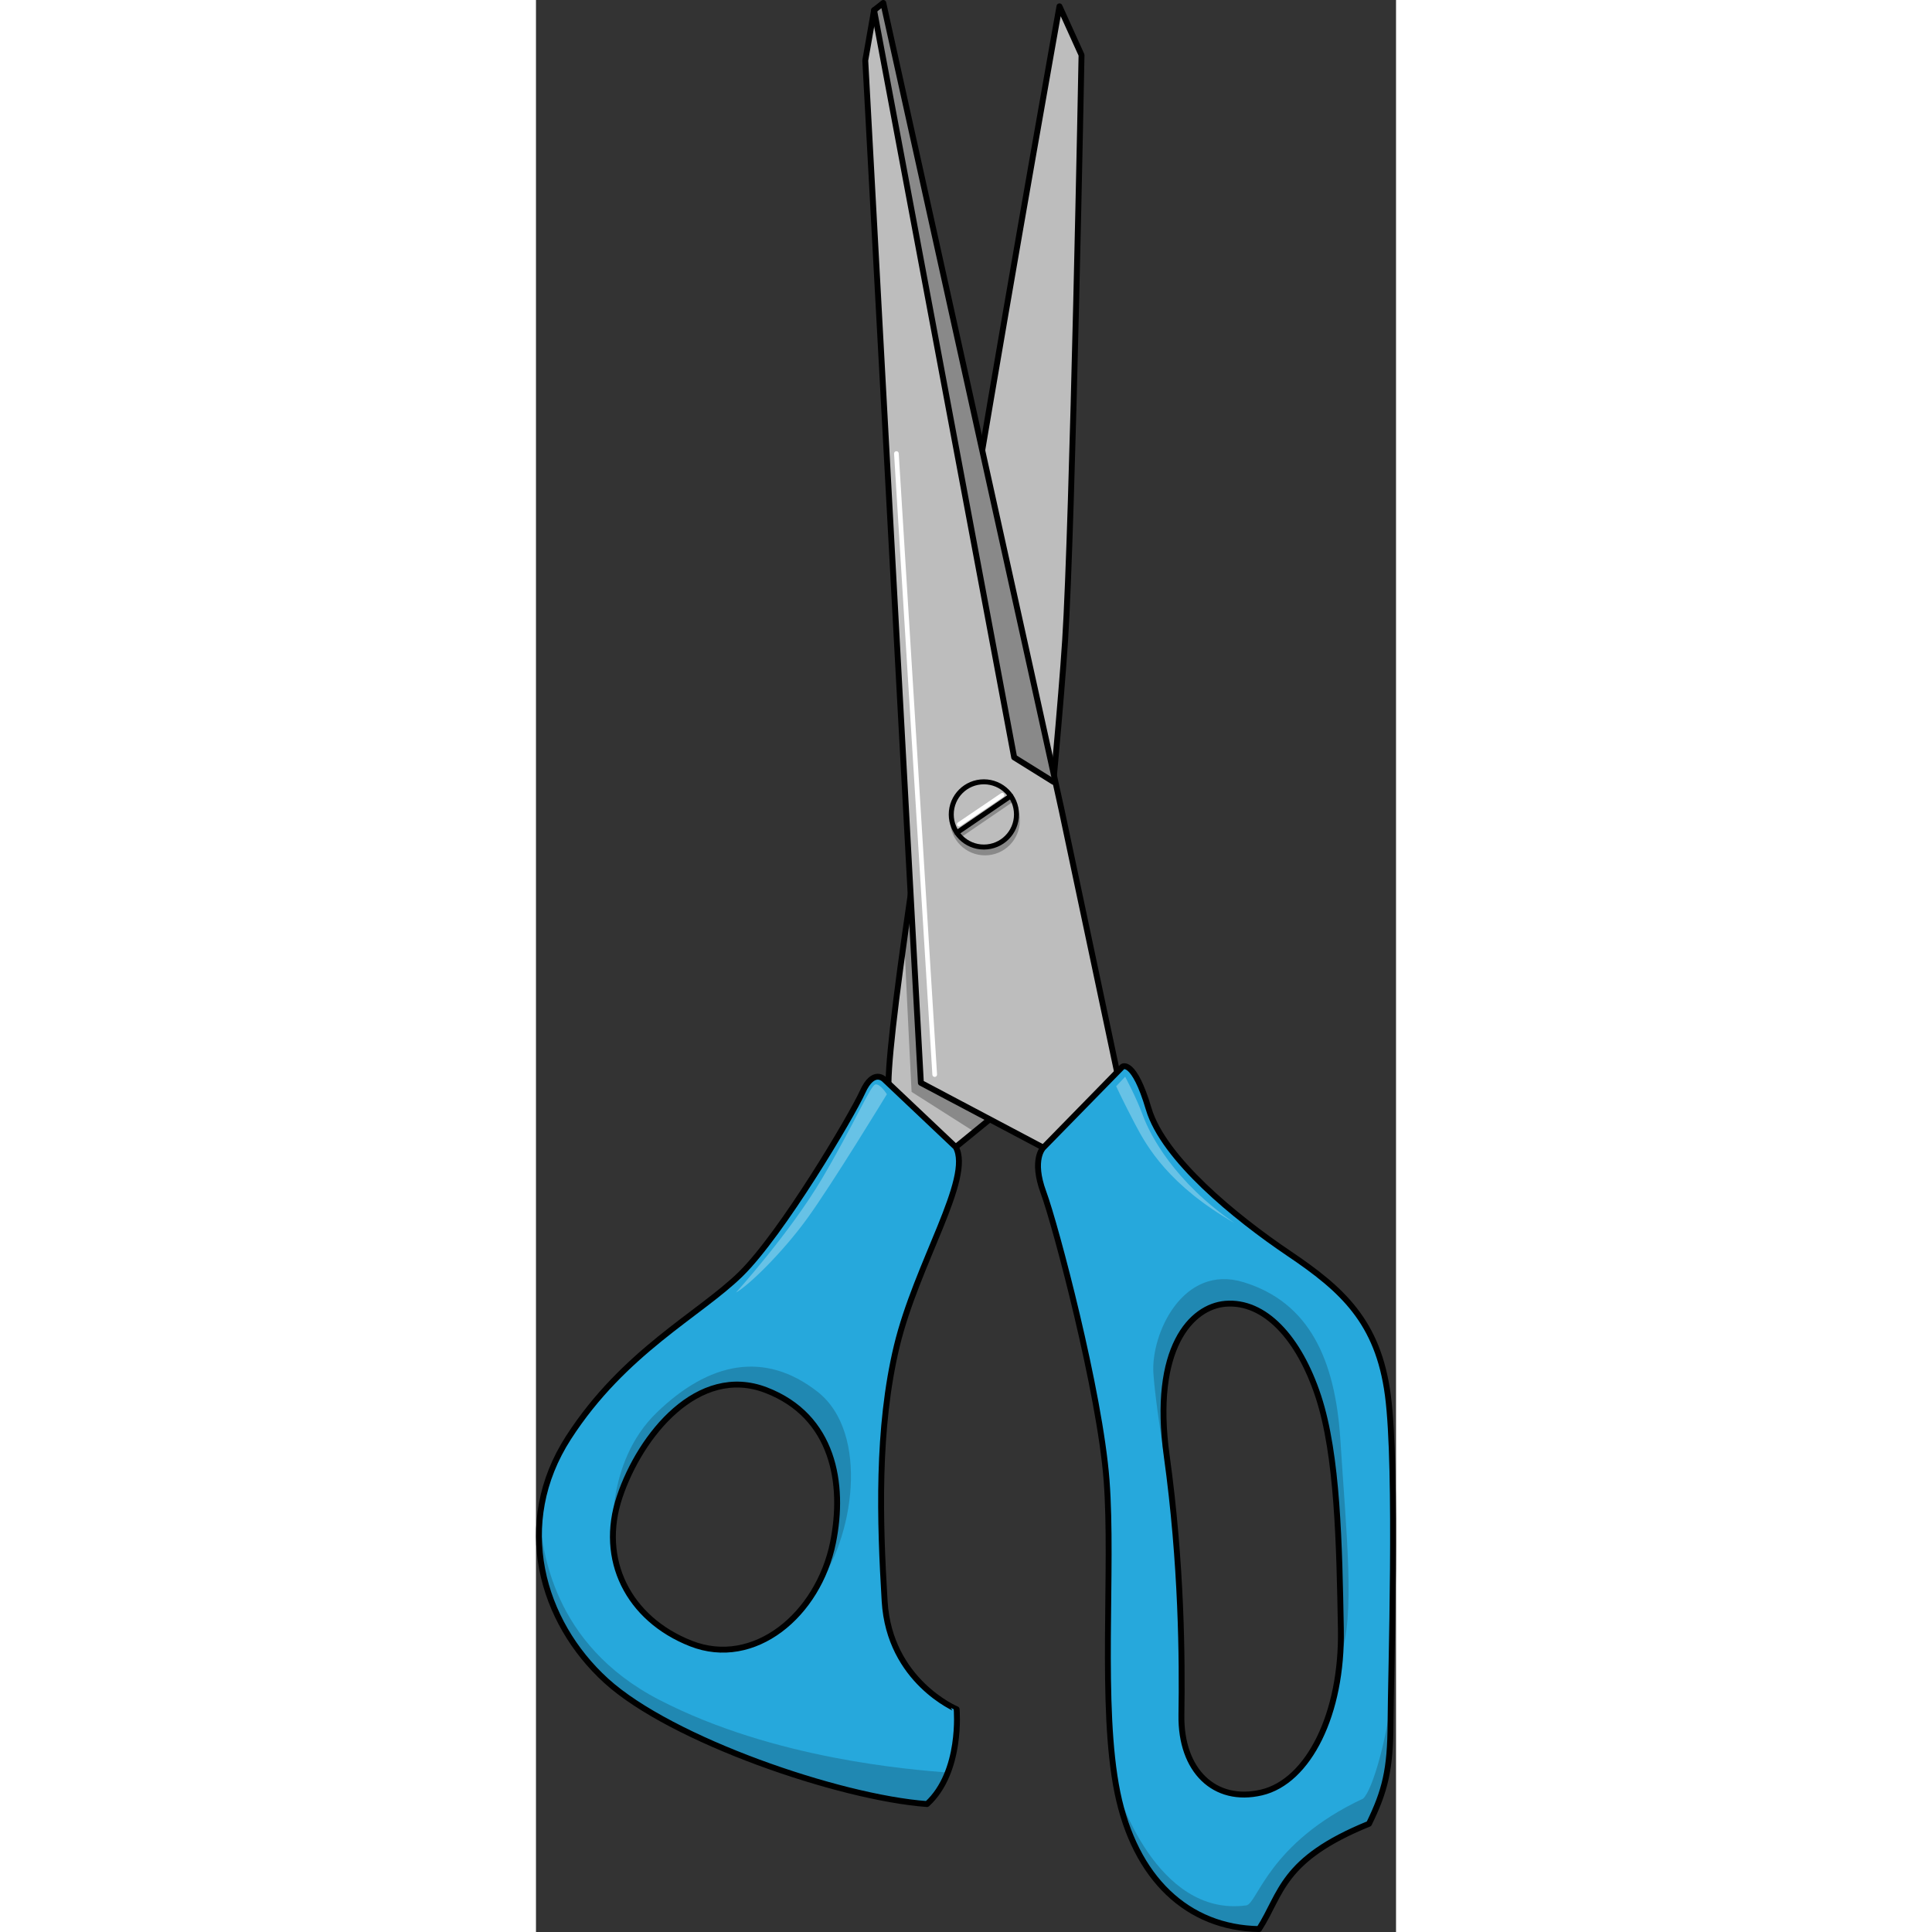 <?xml version="1.0" encoding="utf-8"?>
<!-- Created by: Science Figures, www.sciencefigures.org, Generator: Science Figures Editor -->
<!DOCTYPE svg PUBLIC "-//W3C//DTD SVG 1.1//EN" "http://www.w3.org/Graphics/SVG/1.1/DTD/svg11.dtd">
<svg version="1.1" id="Layer_1" xmlns="http://www.w3.org/2000/svg" xmlns:xlink="http://www.w3.org/1999/xlink" 
	 width="800px" height="800px" viewBox="0 0 183.797 412.881" enable-background="new 0 0 183.797 412.881"
	 xml:space="preserve">
<rect x="0" y="0" width="183.797" height="412.881" fill="#333333" stroke="none"/>
<g>
	<g>
		<path fill="#BDBDBD" d="M89.704,245.13l14.427-11.766c0,0,7.346-71.703,8.947-96.492c1.601-24.79,3.511-125.11,3.511-125.11
			l-4.717-10.411c0,0-36.203,202.148-36.541,230.177C77.081,236.984,89.704,245.13,89.704,245.13z"/>
		<path fill="#898989" d="M93.694,241.876l10.437-8.512c0,0,0.116-1.136,0.322-3.168l-10.815-43.401c0,0-6.609-4.727-11.659-8.304
			c-1.227,8.035-2.333,15.541-3.275,22.288c0.438,10.341,1.567,32.565,1.567,32.565L93.694,241.876z"/>
		
			<path fill="none" stroke="#000000" stroke-width="1.259" stroke-linecap="round" stroke-linejoin="round" stroke-miterlimit="10" d="
			M89.704,245.13l14.427-11.766c0,0,7.346-71.703,8.947-96.492c1.601-24.79,3.511-125.11,3.511-125.11l-4.717-10.411
			c0,0-36.203,202.148-36.541,230.177C77.081,236.984,89.704,245.13,89.704,245.13z"/>
		<path fill="#BDBDBD" d="M108.417,245.257l-26.159-13.846L70.371,12.917l1.884-10.741l1.968-1.547
			c0,0,36.629,165.544,38.15,172.668c1.523,7.125,13.021,61.52,13.021,61.52L108.417,245.257z"/>
		<path fill="#898989" d="M110.582,167.077c0,0,0.101-0.24,0.28-0.674c-7.17-32.583-36.64-165.774-36.64-165.774l-1.968,1.547
			l29.937,159.678L110.582,167.077z"/>
		
			<path fill="none" stroke="#000000" stroke-width="1.259" stroke-linecap="round" stroke-linejoin="round" stroke-miterlimit="10" d="
			M108.417,245.257l-26.159-13.846L70.371,12.917l1.884-10.741l1.968-1.547c0,0,36.629,165.544,38.15,172.668
			c1.523,7.125,13.021,61.52,13.021,61.52L108.417,245.257z"/>
		<circle fill="#898989" cx="95.959" cy="175.347" r="7.447"/>
		<circle fill="#BDBDBD" cx="95.718" cy="174.048" r="6.971"/>
		
			<rect x="95.598" y="167.595" transform="matrix(-0.564 -0.826 0.826 -0.564 6.275 352.444)" fill="#898989" width="1.069" height="13.942"/>
		
			<circle fill="none" stroke="#000000" stroke-width="1.069" stroke-linecap="round" stroke-linejoin="round" stroke-miterlimit="10" cx="95.718" cy="174.048" r="6.971"/>
		
			<line fill="none" stroke="#000000" stroke-width="1.069" stroke-linecap="round" stroke-linejoin="round" stroke-miterlimit="10" x1="101.46" y1="170.096" x2="89.945" y2="177.956"/>
		<path fill="#FFFFFF" d="M99.631,169.451c0.147,0,0.294,0.071,0.384,0.204c0.143,0.212,0.088,0.5-0.123,0.645l-9.204,6.244
			c-0.211,0.141-0.503,0.091-0.646-0.125c-0.144-0.211-0.089-0.499,0.124-0.644l9.205-6.244
			C99.449,169.478,99.539,169.451,99.631,169.451z"/>
		<path id="changecolor" fill="#26A8DC" d="M182.051,298.144c-2.086-15.713-9.729-22.578-21.154-30.279
			c-11.424-7.697-26.817-20.283-29.968-30.918c-3.148-10.635-5.576-9.004-5.576-9.004l-16.936,17.314c0,0-2.576,2.498,0.034,9.559
			c2.609,7.059,12.044,42.619,13.488,61.523c1.44,18.906-1.441,48.309,2.316,66.725c3.761,18.416,15.051,28.951,30.273,29.188
			c4.896-7.627,4.7-14.861,23.49-22.498c3.419-7.006,4.565-11.539,4.606-21.527C182.668,358.236,184.137,313.859,182.051,298.144z
			 M155.052,383.062c-10.049,2.357-17.301-4.705-17.116-16.545c0.186-11.838,0.068-32.209-3.136-55.35
			c-3.205-23.139,5.308-31.939,12.533-32.541c8.333-0.691,15.707,7.195,19.855,19.787c4.146,12.594,4.488,31.664,4.823,49.754
			C172.346,366.255,165.103,380.705,155.052,383.062z M89.704,245.13l-15.257-14.439c0,0-2.342-2.459-4.661,2.672
			c-2.319,5.129-17.231,30.295-26.053,38.936c-8.822,8.641-24.93,16.551-36.784,34.932c-11.853,18.379-5.824,39.348,8.072,51.977
			c13.896,12.631,49.779,24.941,68.55,26.332c7.537-6.902,6.328-20.26,6.328-20.26s-14.354-5.951-15.389-23.092
			c-1.038-17.139-1.643-36.896,2.6-54.539C81.354,270.005,93.38,251.755,89.704,245.13z M63.48,329.648
			c-3.146,15.518-16.902,26.871-30.354,21.586c-13.452-5.285-19.725-17.98-15.263-31.307c4.459-13.328,16.813-28.406,31.289-22.854
			S66.016,317.14,63.48,329.648z"/>
		<path opacity="0.2" fill="#0D0D0D" d="M182.626,368.226c0.005-1.185,0.03-2.866,0.067-4.914
			c-0.699,7.165-3.741,19.06-5.927,21.058c-20.323,9.52-22.567,22.501-24.982,22.826c-19.333,2.604-27.593-24.687-27.692-24.998
			c0.055,0.288,0.106,0.583,0.164,0.866c3.761,18.416,15.051,28.951,30.273,29.188c4.896-7.627,4.7-14.861,23.49-22.498
			C181.438,382.748,182.585,378.214,182.626,368.226z"/>
		<path opacity="0.2" fill="#0D0D0D" d="M151.246,274.02c-13.047-4.015-19.84,11.103-19.301,19.432
			c0.536,8.276,4.278,29.895,4.325,30.166c-0.398-4.033-0.881-8.193-1.471-12.45c-3.205-23.139,5.308-31.939,12.533-32.541
			c8.333-0.691,15.707,7.195,19.855,19.787c4.146,12.594,4.488,31.664,4.823,49.754c0.037,2.006-0.024,3.964-0.167,5.868
			c0-0.001,0.001-0.001,0.001-0.002c3.346-8.231,1.27-26.979,0.068-46.214C170.836,290.554,165.265,278.333,151.246,274.02z"/>
		<path opacity="0.2" fill="#0D0D0D" d="M26.432,363.312C3.177,351.329,1.495,330.711,0.779,324.806
			c-1.168,13.042,4.669,25.7,14.242,34.4c13.896,12.631,49.779,24.941,68.55,26.332c2.066-1.893,3.473-4.271,4.429-6.725
			C80.028,378.156,50.988,375.966,26.432,363.312z"/>
		
			<path fill="none" stroke="#000000" stroke-width="1.259" stroke-linecap="round" stroke-linejoin="round" stroke-miterlimit="10" d="
			M182.051,298.144c-2.086-15.713-9.729-22.578-21.154-30.279c-11.424-7.697-26.817-20.283-29.968-30.918
			c-3.148-10.635-5.576-9.004-5.576-9.004l-16.936,17.314c0,0-2.576,2.498,0.034,9.559c2.609,7.059,12.044,42.619,13.488,61.523
			c1.44,18.906-1.441,48.309,2.316,66.725c3.761,18.416,15.051,28.951,30.273,29.188c4.896-7.627,4.7-14.861,23.49-22.498
			c3.419-7.006,4.565-11.539,4.606-21.527C182.668,358.236,184.137,313.859,182.051,298.144z M155.052,383.062
			c-10.049,2.357-17.301-4.705-17.116-16.545c0.186-11.838,0.068-32.209-3.136-55.35c-3.205-23.139,5.308-31.939,12.533-32.541
			c8.333-0.691,15.707,7.195,19.855,19.787c4.146,12.594,4.488,31.664,4.823,49.754
			C172.346,366.255,165.103,380.705,155.052,383.062z"/>
		
			<path fill="none" stroke="#000000" stroke-width="1.259" stroke-linecap="round" stroke-linejoin="round" stroke-miterlimit="10" d="
			M74.511,342.187c-1.038-17.139-1.643-36.896,2.6-54.539c4.243-17.643,16.27-35.893,12.594-42.518l-15.257-14.439
			c0,0-2.342-2.459-4.661,2.672c-2.319,5.129-17.231,30.295-26.053,38.936c-8.822,8.641-24.93,16.551-36.784,34.932
			c-11.853,18.379-5.824,39.348,8.072,51.977c13.896,12.631,49.779,24.941,68.55,26.332c7.537-6.902,6.328-20.26,6.328-20.26
			S75.545,359.328,74.511,342.187z M63.48,329.648c-3.146,15.518-16.902,26.871-30.354,21.586
			c-13.452-5.285-19.725-17.98-15.263-31.307c4.459-13.328,16.813-28.406,31.289-22.854S66.016,317.14,63.48,329.648z"/>
		<path opacity="0.2" fill="#0D0D0D" d="M16.465,329.413h0.002c-0.13-3.061,0.315-6.254,1.397-9.485
			c4.459-13.328,16.813-28.406,31.289-22.854s16.862,20.066,14.327,32.574c-0.72,3.552-2.001,6.881-3.702,9.847
			c0.003-0.005,0.007-0.008,0.01-0.012c8.109-10.385,11.661-33.289,0.338-42.096s-23.185-6.291-34.327,4.493
			S16.465,329.413,16.465,329.413z"/>
		<path opacity="0.3" fill="#FFFFFF" d="M42.741,276.227c0,0,11.532-12.73,18.422-24.413s10.335-19.919,11.383-20.069
			s2.443,2.097,2.443,2.097s-11.743,19.295-17.084,26.634S45.438,274.73,42.741,276.227z"/>
		<path opacity="0.3" fill="#FFFFFF" d="M125.905,230.102c0,0,2.333,4.29,3.833,8.373s6.749,14.166,19.583,22.916
			c-14.083-8.083-18.75-16.333-21.25-21.083s-4.083-8.167-4.083-8.167L125.905,230.102z"/>
	</g>
	
		<polyline fill="none" stroke="#000000" stroke-width="1.259" stroke-linecap="round" stroke-linejoin="round" stroke-miterlimit="10" points="
		110.582,167.077 102.191,161.854 72.255,2.176 	"/>
	<path fill="#FFFFFF" d="M85.211,230.145c-0.263,0-0.482-0.204-0.499-0.469L76.525,96.956c-0.017-0.275,0.192-0.513,0.468-0.53
		c0.294-0.015,0.513,0.193,0.53,0.468l8.187,132.72c0.017,0.276-0.192,0.514-0.468,0.53
		C85.231,230.145,85.221,230.145,85.211,230.145z"/>
</g>
</svg>